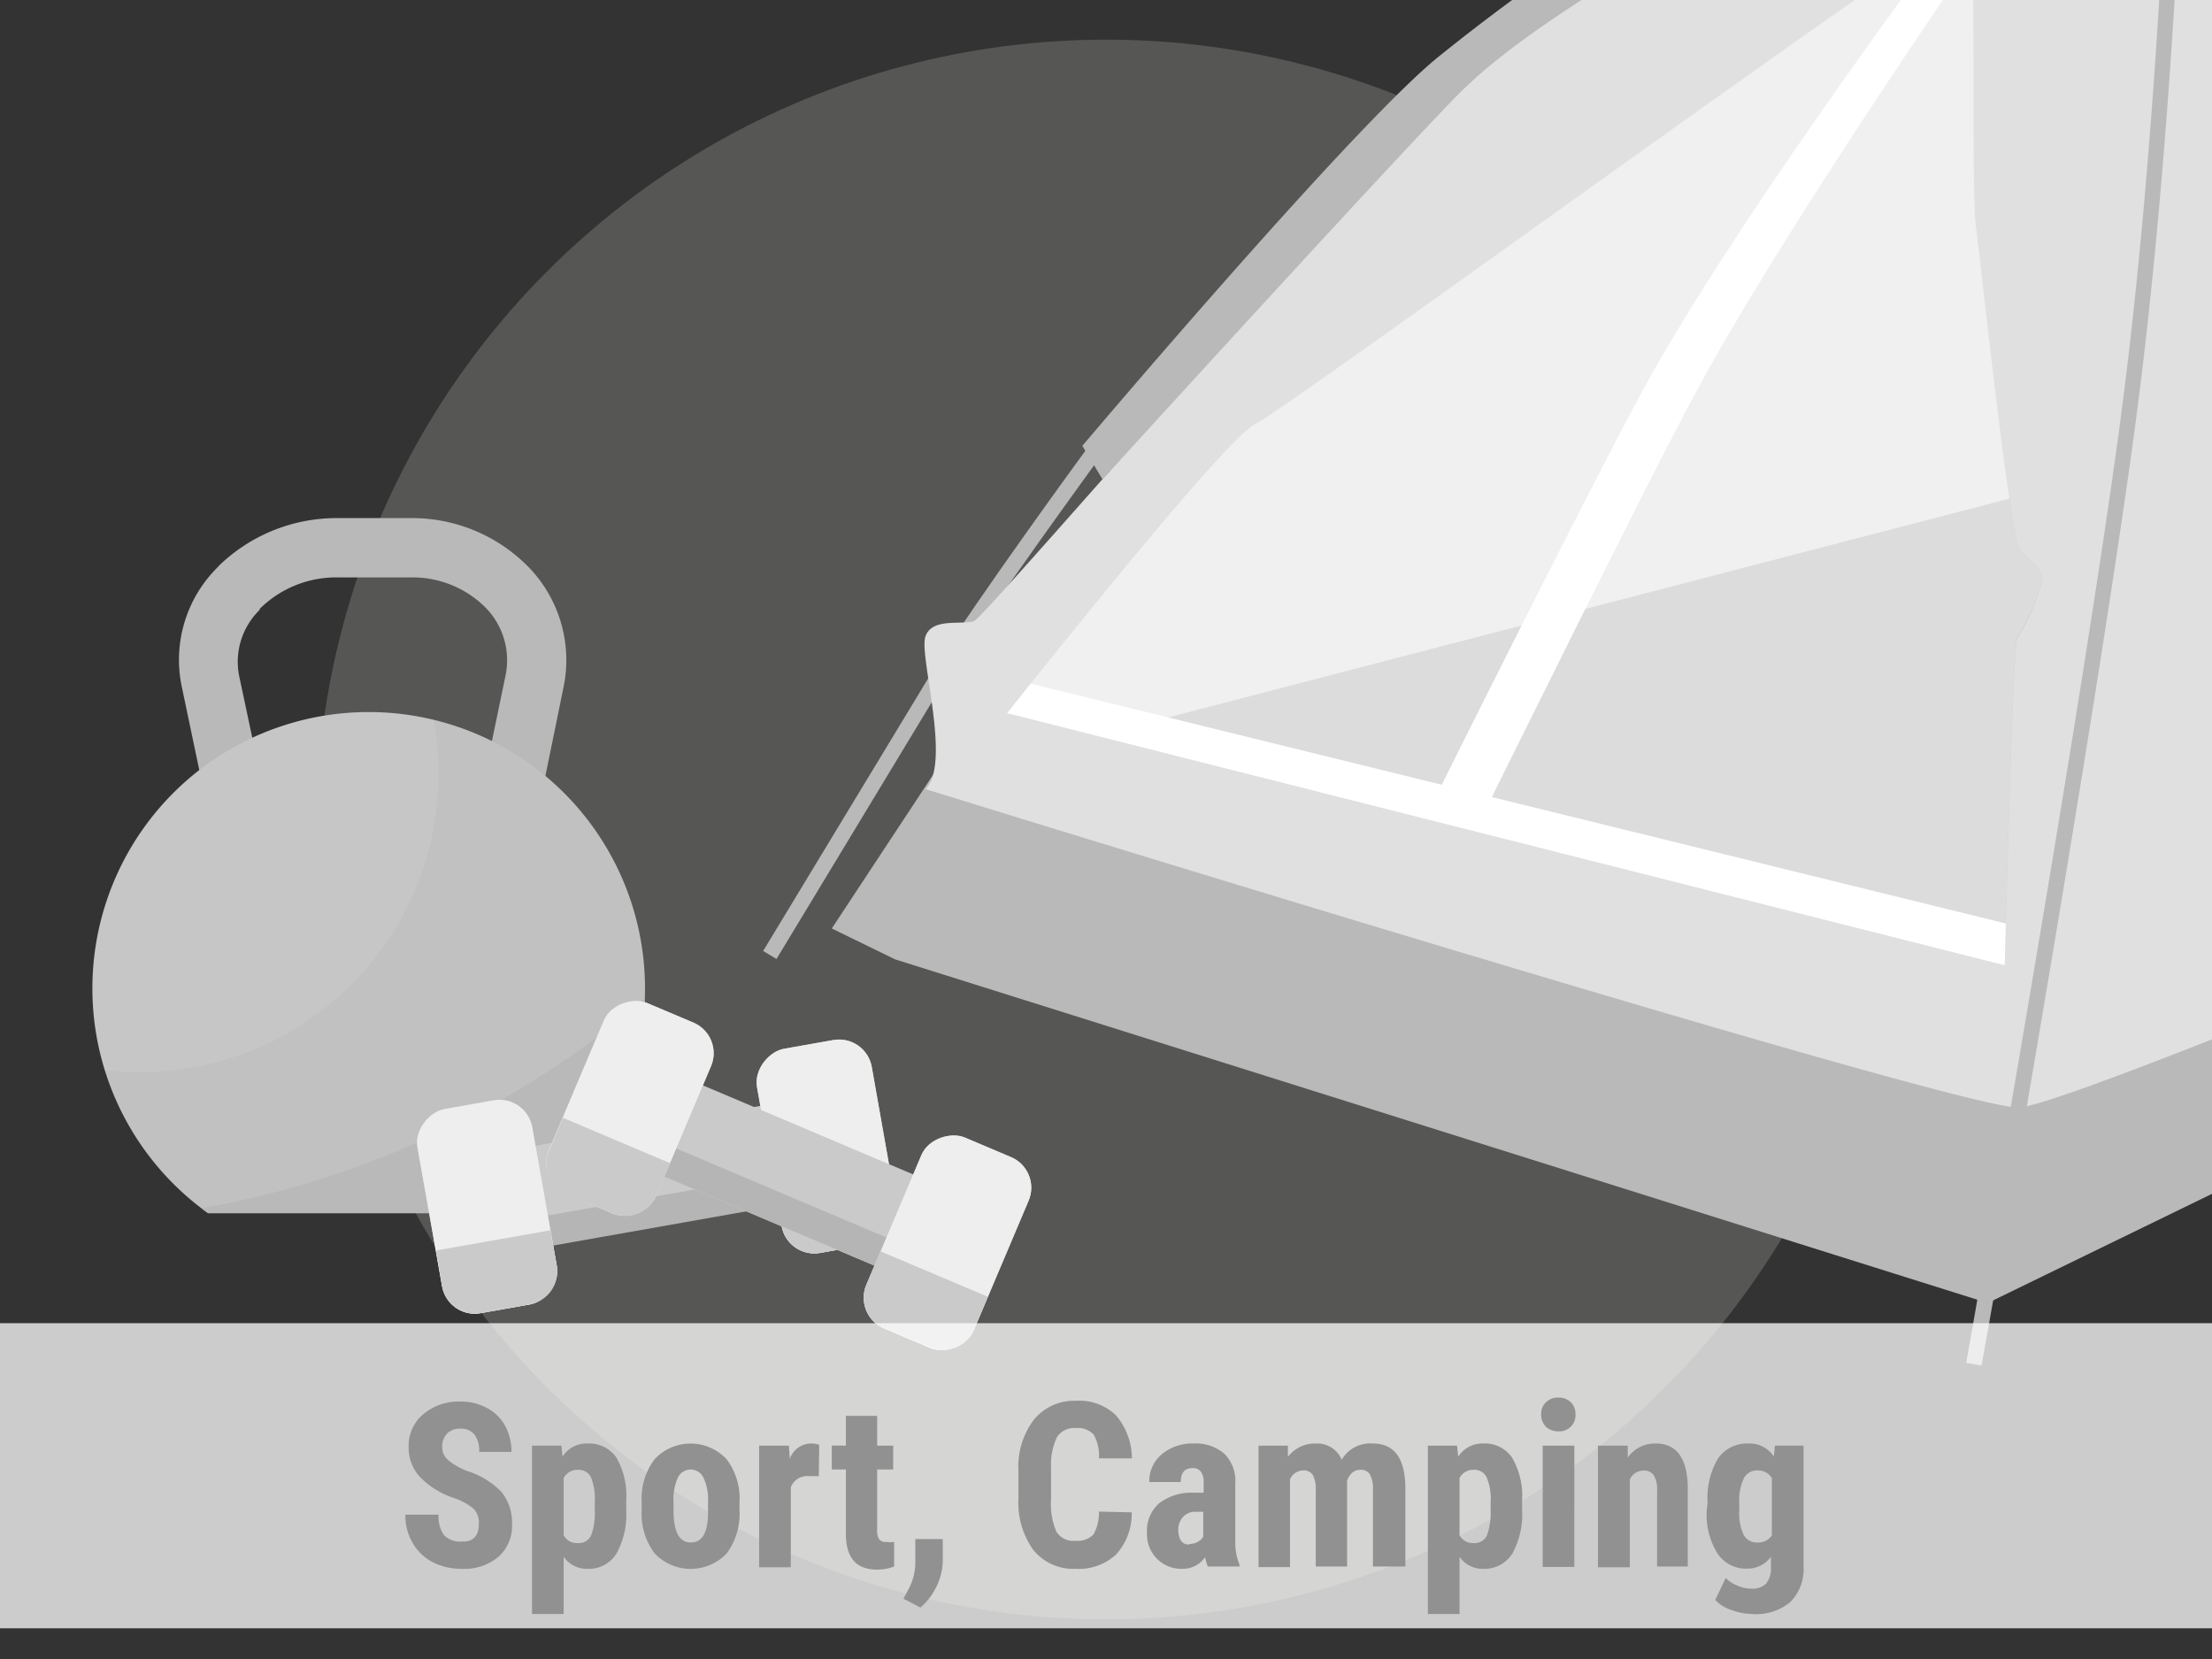 <svg xmlns="http://www.w3.org/2000/svg" viewBox="0 0 116 87"><rect x="0" y="0" width="116" height="87" fill="#333333" stroke="none"/><defs><clipPath id="a"><path fill="none" d="M0 0h116v87H0z"/></clipPath></defs><circle cx="58" cy="43.5" r="41.42" fill="#aeacaa" opacity=".29"/><g clip-path="url(#a)"><path d="m40.72 50.29-.7-.42 9.13-15.08c1.78-2.94 7.85-11.29 8.14-11.65l.65.48c-.06.09-6.33 8.68-8.1 11.59ZM171.28 35.7l-67.04 32.63-57.3-18.02-3.32-1.62 5.32-8.07 57.7-15.01 48.21 8.82 13.98-3.23 2.45 4.5z" fill="#b9b9b9"/><path d="M142.94-.95C135.33-6 126.2-11.7 115-12.55S85.37-1.88 79.73 2.06s-28 30.29-28.65 30.51-2.2-.2-2.55.81 1.39 6.67 0 8c.67.21 53.93 16.7 57.3 16.7s63-25.63 63.44-26c-7.73-15.4-18.71-28.01-26.33-33.03Zm-37.15 34.41c-.25.33-.66 17.16-.66 17.16l-26.48-8-25.83-5.22s11.37-14.4 13-15.16S102.58-4.2 103.16-3.85s.17 13.58.46 15.73 1.8 16.53 2.32 17 1.16.93 1.16 1.55a10.53 10.53 0 0 1-1.31 3.03Z" fill="#e0e0e0"/><path fill="#e0e0e0" d="m56.15 38.95 51.3-13.34-1.82-33.14L77.41 5.16 61.79 22.74 50.97 37.86l5.18 1.09z"/><path d="M103.16-3.85c.58.35.17 13.58.46 15.73s1.8 16.53 2.32 17 1.16.93 1.16 1.55a10.53 10.53 0 0 1-1.31 3c-.25.33-.66 17.16-.66 17.16l-26.48-8-25.83-5.19s11.37-14.4 13-15.16S102.58-4.2 103.16-3.85Z" fill="#fff" opacity=".5"/><path fill="#fff" d="m52.82 37.4 52.31 13.22.06-2.19-51.14-12.58-1.23 1.55z"/><path d="M102.09-3.27S91.73 10.55 86.63 19.6C84 24.28 75.32 41.73 75.32 41.73l2.55.81S86.81 24.41 89 20.45c4.52-8.39 14.56-22.91 14.56-22.91l-.35-1.39Z" fill="#fff"/><path d="m57.82 25.14-1.06-1.76S70.68 6.91 75.32 3.07A110.5 110.5 0 0 1 92-8.07a62.85 62.85 0 0 1 10.52-4l1 1.57S96.15-7.67 93.16-6C88.63-3.43 80.22 1.11 76.42 5s-18.6 20.14-18.6 20.14ZM103.91 71.61l-.8-.14c.06-.33 5.82-32.77 8-48.78s2.66-34.22 2.66-34.4h.81c0 .18-.49 18.45-2.67 34.49s-7.91 48.5-8 48.83ZM28.13 43l-8.46-1.56L11 43l-1.47-7a6.83 6.83 0 0 1 1.88-6.25l.09-.1a8.87 8.87 0 0 1 6.25-2.48h3.79a8.54 8.54 0 0 1 6.18 2.57A7 7 0 0 1 29.56 36ZM13.6 32a3.8 3.8 0 0 0-1.06 3.44l.85 4 6.29-1.12 6 1.11.83-4a3.94 3.94 0 0 0-1.01-3.53 5.41 5.41 0 0 0-3.95-1.62h-3.8a5.69 5.69 0 0 0-4.12 1.64Z" fill="#b9b9b9"/><path d="M27.76 63.62a14.49 14.49 0 1 0-16.85 0Z" fill="#c1c1c1"/><path d="M4.85 51.83a14.53 14.53 0 0 0 .65 4.3 17.77 17.77 0 0 0 1.8.1A15.66 15.66 0 0 0 23 40.56a15.3 15.3 0 0 0-.26-2.81A14.48 14.48 0 0 0 4.85 51.83Z" fill="#fff" opacity=".08"/><path d="m10.56 63.36.35.26h16.85a14.48 14.48 0 0 0 6.05-11.25 48.43 48.43 0 0 1-23.25 10.99Z" fill="#b9b9b9"/><path fill="#cacaca" d="m42.91 57.457.907 5.12-16.828 2.98-.907-5.12z"/><path fill="#b5b5b5" d="m43.526 61.123.279 1.576-16.829 2.979-.279-1.576z"/><rect x="37.91" y="57.07" width="10.87" height="6.11" rx="1.74" transform="rotate(79.96 43.35 60.128)" fill="#d6d6d6"/><rect x="20.11" y="60.22" width="10.87" height="6.11" rx="1.74" transform="rotate(79.96 25.54 63.281)" fill="#d6d6d6"/><rect x="37.91" y="57.07" width="10.87" height="6.11" rx="1.74" transform="rotate(79.96 43.35 60.128)" fill="#eee"/><rect x="20.11" y="60.22" width="10.87" height="6.11" rx="1.74" transform="rotate(79.96 25.54 63.281)" fill="#eee"/><path d="m29.2 66.39-.34-1.87-6 1.06.33 1.87a1.74 1.74 0 0 0 2 1.41l2.6-.46a1.75 1.75 0 0 0 1.41-2.01ZM47 63.24l-.33-1.87-6 1.06.33 1.87a1.75 1.75 0 0 0 2 1.41l2.59-.46A1.74 1.74 0 0 0 47 63.24Z" fill="#cacaca"/><path fill="#cacaca" d="m50.704 62.78-2.027 4.789-15.737-6.664 2.027-4.789z"/><path fill="#b5b5b5" d="m49.3 66.087-.623 1.473-15.737-6.664.624-1.473z"/><rect x="44.25" y="62.11" width="10.87" height="6.11" rx="1.74" transform="rotate(112.95 49.685 65.17)" fill="#d6d6d6"/><rect x="27.6" y="55.06" width="10.87" height="6.11" rx="1.74" transform="rotate(112.95 33.033 58.117)" fill="#d6d6d6"/><rect x="44.25" y="62.11" width="10.87" height="6.11" rx="1.74" transform="rotate(112.95 49.685 65.17)" fill="#eee"/><rect x="27.6" y="55.06" width="10.87" height="6.11" rx="1.74" transform="rotate(112.95 33.033 58.117)" fill="#eee"/><path d="m34.41 62.71.74-1.71-5.63-2.38-.74 1.75a1.73 1.73 0 0 0 .92 2.27l2.43 1a1.75 1.75 0 0 0 2.28-.93ZM51.06 69.76 51.8 68l-5.63-2.38-.74 1.75a1.73 1.73 0 0 0 .92 2.27l2.43 1a1.74 1.74 0 0 0 2.28-.88Z" fill="#cacaca"/></g><path fill="#fff" opacity=".75" d="M0 69.39h116v16H0z"/><g fill="#919191"><path d="M25.11 79.91a1 1 0 0 0-.27-.78 3 3 0 0 0-1-.56A4.41 4.41 0 0 1 22 77.43a2.26 2.26 0 0 1-.57-1.54 2.16 2.16 0 0 1 .77-1.73 2.87 2.87 0 0 1 1.94-.66 2.82 2.82 0 0 1 1.4.34 2.3 2.3 0 0 1 .95.93 2.8 2.8 0 0 1 .33 1.37h-1.69a1.41 1.41 0 0 0-.25-.91.9.9 0 0 0-.74-.31.94.94 0 0 0-.7.26 1 1 0 0 0-.25.72.87.87 0 0 0 .28.64 3.44 3.44 0 0 0 1 .59 4.33 4.33 0 0 1 1.82 1.1 2.51 2.51 0 0 1 .56 1.67 2.16 2.16 0 0 1-.71 1.74 2.78 2.78 0 0 1-1.92.63 3.29 3.29 0 0 1-1.51-.34 2.55 2.55 0 0 1-1.06-1 2.79 2.79 0 0 1-.39-1.5H23a1.66 1.66 0 0 0 .29 1.08 1.18 1.18 0 0 0 .94.33q.88.03.88-.93ZM32.84 79.18a4.25 4.25 0 0 1-.51 2.29 1.7 1.7 0 0 1-1.53.8 1.47 1.47 0 0 1-1.24-.63v3H27.9v-8.83h1.54l.06.58a1.48 1.48 0 0 1 1.29-.69 1.74 1.74 0 0 1 1.53.73 4 4 0 0 1 .52 2.27Zm-1.65-.41a3 3 0 0 0-.2-1.3.71.71 0 0 0-.68-.39.81.81 0 0 0-.75.43v3a.78.78 0 0 0 .76.41.69.69 0 0 0 .68-.41 3.26 3.26 0 0 0 .19-1.3ZM33.65 78.78a3.44 3.44 0 0 1 .68-2.26 2.58 2.58 0 0 1 3.77 0 3.4 3.4 0 0 1 .68 2.27v.4a3.47 3.47 0 0 1-.67 2.27 2.6 2.6 0 0 1-3.78 0 3.45 3.45 0 0 1-.68-2.27Zm1.67.41c0 1.14.3 1.7.9 1.7s.86-.47.91-1.41v-.7a2.68 2.68 0 0 0-.24-1.29.74.74 0 0 0-1.34 0 2.7 2.7 0 0 0-.23 1.29ZM42.94 77.41h-.55a.91.91 0 0 0-.92.59v4.19h-1.66v-6.38h1.56l.05.69a1.19 1.19 0 0 1 1.09-.8 1.15 1.15 0 0 1 .45.07ZM46 74.25v1.56h.84v1.25H46v3.15a.89.89 0 0 0 .1.51.44.44 0 0 0 .39.14 1.54 1.54 0 0 0 .4 0v1.29a2.45 2.45 0 0 1-.91.16c-1.07 0-1.61-.61-1.62-1.84v-3.41h-.74v-1.25h.74v-1.56ZM48.27 84.3l-.89-.46.22-.42A3 3 0 0 0 48 82v-1.29h1.44v1.18a3.22 3.22 0 0 1-.32 1.29 3.37 3.37 0 0 1-.85 1.12ZM59.35 79.31a3.2 3.2 0 0 1-.82 2.21 2.88 2.88 0 0 1-2.13.75 2.69 2.69 0 0 1-2.22-1 4.26 4.26 0 0 1-.77-2.72v-1.38a4.09 4.09 0 0 1 .8-2.71 2.72 2.72 0 0 1 2.21-1 2.75 2.75 0 0 1 2.12.78 3.53 3.53 0 0 1 .82 2.24h-1.73a2.25 2.25 0 0 0-.27-1.24 1.11 1.11 0 0 0-.94-.35 1.06 1.06 0 0 0-1 .49 3.37 3.37 0 0 0-.3 1.59v1.61a3.75 3.75 0 0 0 .28 1.75 1.06 1.06 0 0 0 1 .47 1.15 1.15 0 0 0 .94-.33 2.26 2.26 0 0 0 .29-1.2ZM63.34 82.15a2.17 2.17 0 0 1-.14-.49 1.42 1.42 0 0 1-1.21.61 1.79 1.79 0 0 1-1.32-.53 1.83 1.83 0 0 1-.52-1.36 1.91 1.91 0 0 1 .63-1.54 2.78 2.78 0 0 1 1.83-.56h.51v-.51a.92.92 0 0 0-.15-.6.52.52 0 0 0-.43-.18c-.41 0-.62.24-.62.73h-1.65a1.82 1.82 0 0 1 .65-1.45 2.47 2.47 0 0 1 1.67-.57 2.28 2.28 0 0 1 1.62.54 2 2 0 0 1 .57 1.55v3a3 3 0 0 0 .22 1.26v.1Zm-1-1.18a1 1 0 0 0 .47-.11.76.76 0 0 0 .29-.27v-1.31h-.4a.84.84 0 0 0-.66.27 1 1 0 0 0-.25.72c.02.47.21.73.57.73ZM67.54 75.81v.59a1.77 1.77 0 0 1 1.47-.7 1.38 1.38 0 0 1 1.35.85A1.73 1.73 0 0 1 72 75.7c1.11 0 1.68.76 1.7 2.3v4.15H72V78.1a1.52 1.52 0 0 0-.16-.78.55.55 0 0 0-.51-.24q-.47 0-.69.57v4.5H69v-4a1.55 1.55 0 0 0-.15-.79.56.56 0 0 0-.52-.25.77.77 0 0 0-.68.47v4.6H66v-6.37ZM79.82 79.18a4.25 4.25 0 0 1-.51 2.29 1.72 1.72 0 0 1-1.53.8 1.46 1.46 0 0 1-1.24-.63v3h-1.66v-8.83h1.53l.06.58a1.5 1.5 0 0 1 1.3-.69 1.73 1.73 0 0 1 1.52.73 4 4 0 0 1 .53 2.27Zm-1.65-.41a2.86 2.86 0 0 0-.21-1.3.7.7 0 0 0-.68-.39.79.79 0 0 0-.74.43v3a.78.78 0 0 0 .75.41.7.7 0 0 0 .69-.41 3.45 3.45 0 0 0 .19-1.3ZM80.82 74.17a.82.82 0 0 1 .25-.63.89.89 0 0 1 .65-.25.91.91 0 0 1 .66.25.85.85 0 0 1 .24.63.84.84 0 0 1-.9.89.91.91 0 0 1-.66-.25.89.89 0 0 1-.24-.64Zm1.74 8H80.9v-6.36h1.66ZM85.36 75.81v.63a1.73 1.73 0 0 1 1.47-.74c1.09 0 1.65.76 1.68 2.29v4.16H86.9v-4a1.41 1.41 0 0 0-.17-.78.62.62 0 0 0-.56-.25.77.77 0 0 0-.7.47v4.6H83.8v-6.38ZM89.55 78.79a4 4 0 0 1 .56-2.33 1.85 1.85 0 0 1 1.58-.76 1.51 1.51 0 0 1 1.33.68l.06-.57h1.5v6.34A2.45 2.45 0 0 1 93.9 84a2.75 2.75 0 0 1-2 .64 3.19 3.19 0 0 1-1.1-.21 1.94 1.94 0 0 1-.85-.53l.55-1.15a1.66 1.66 0 0 0 .61.4 1.77 1.77 0 0 0 .71.16 1 1 0 0 0 .8-.27 1.26 1.26 0 0 0 .25-.86v-.54a1.5 1.5 0 0 1-1.24.62 1.78 1.78 0 0 1-1.56-.79 3.86 3.86 0 0 1-.57-2.22Zm1.66.42a2.63 2.63 0 0 0 .23 1.28.78.78 0 0 0 .72.4.86.86 0 0 0 .76-.37v-3a.83.83 0 0 0-.74-.41.78.78 0 0 0-.73.41 2.65 2.65 0 0 0-.24 1.3Z"/></g></svg>